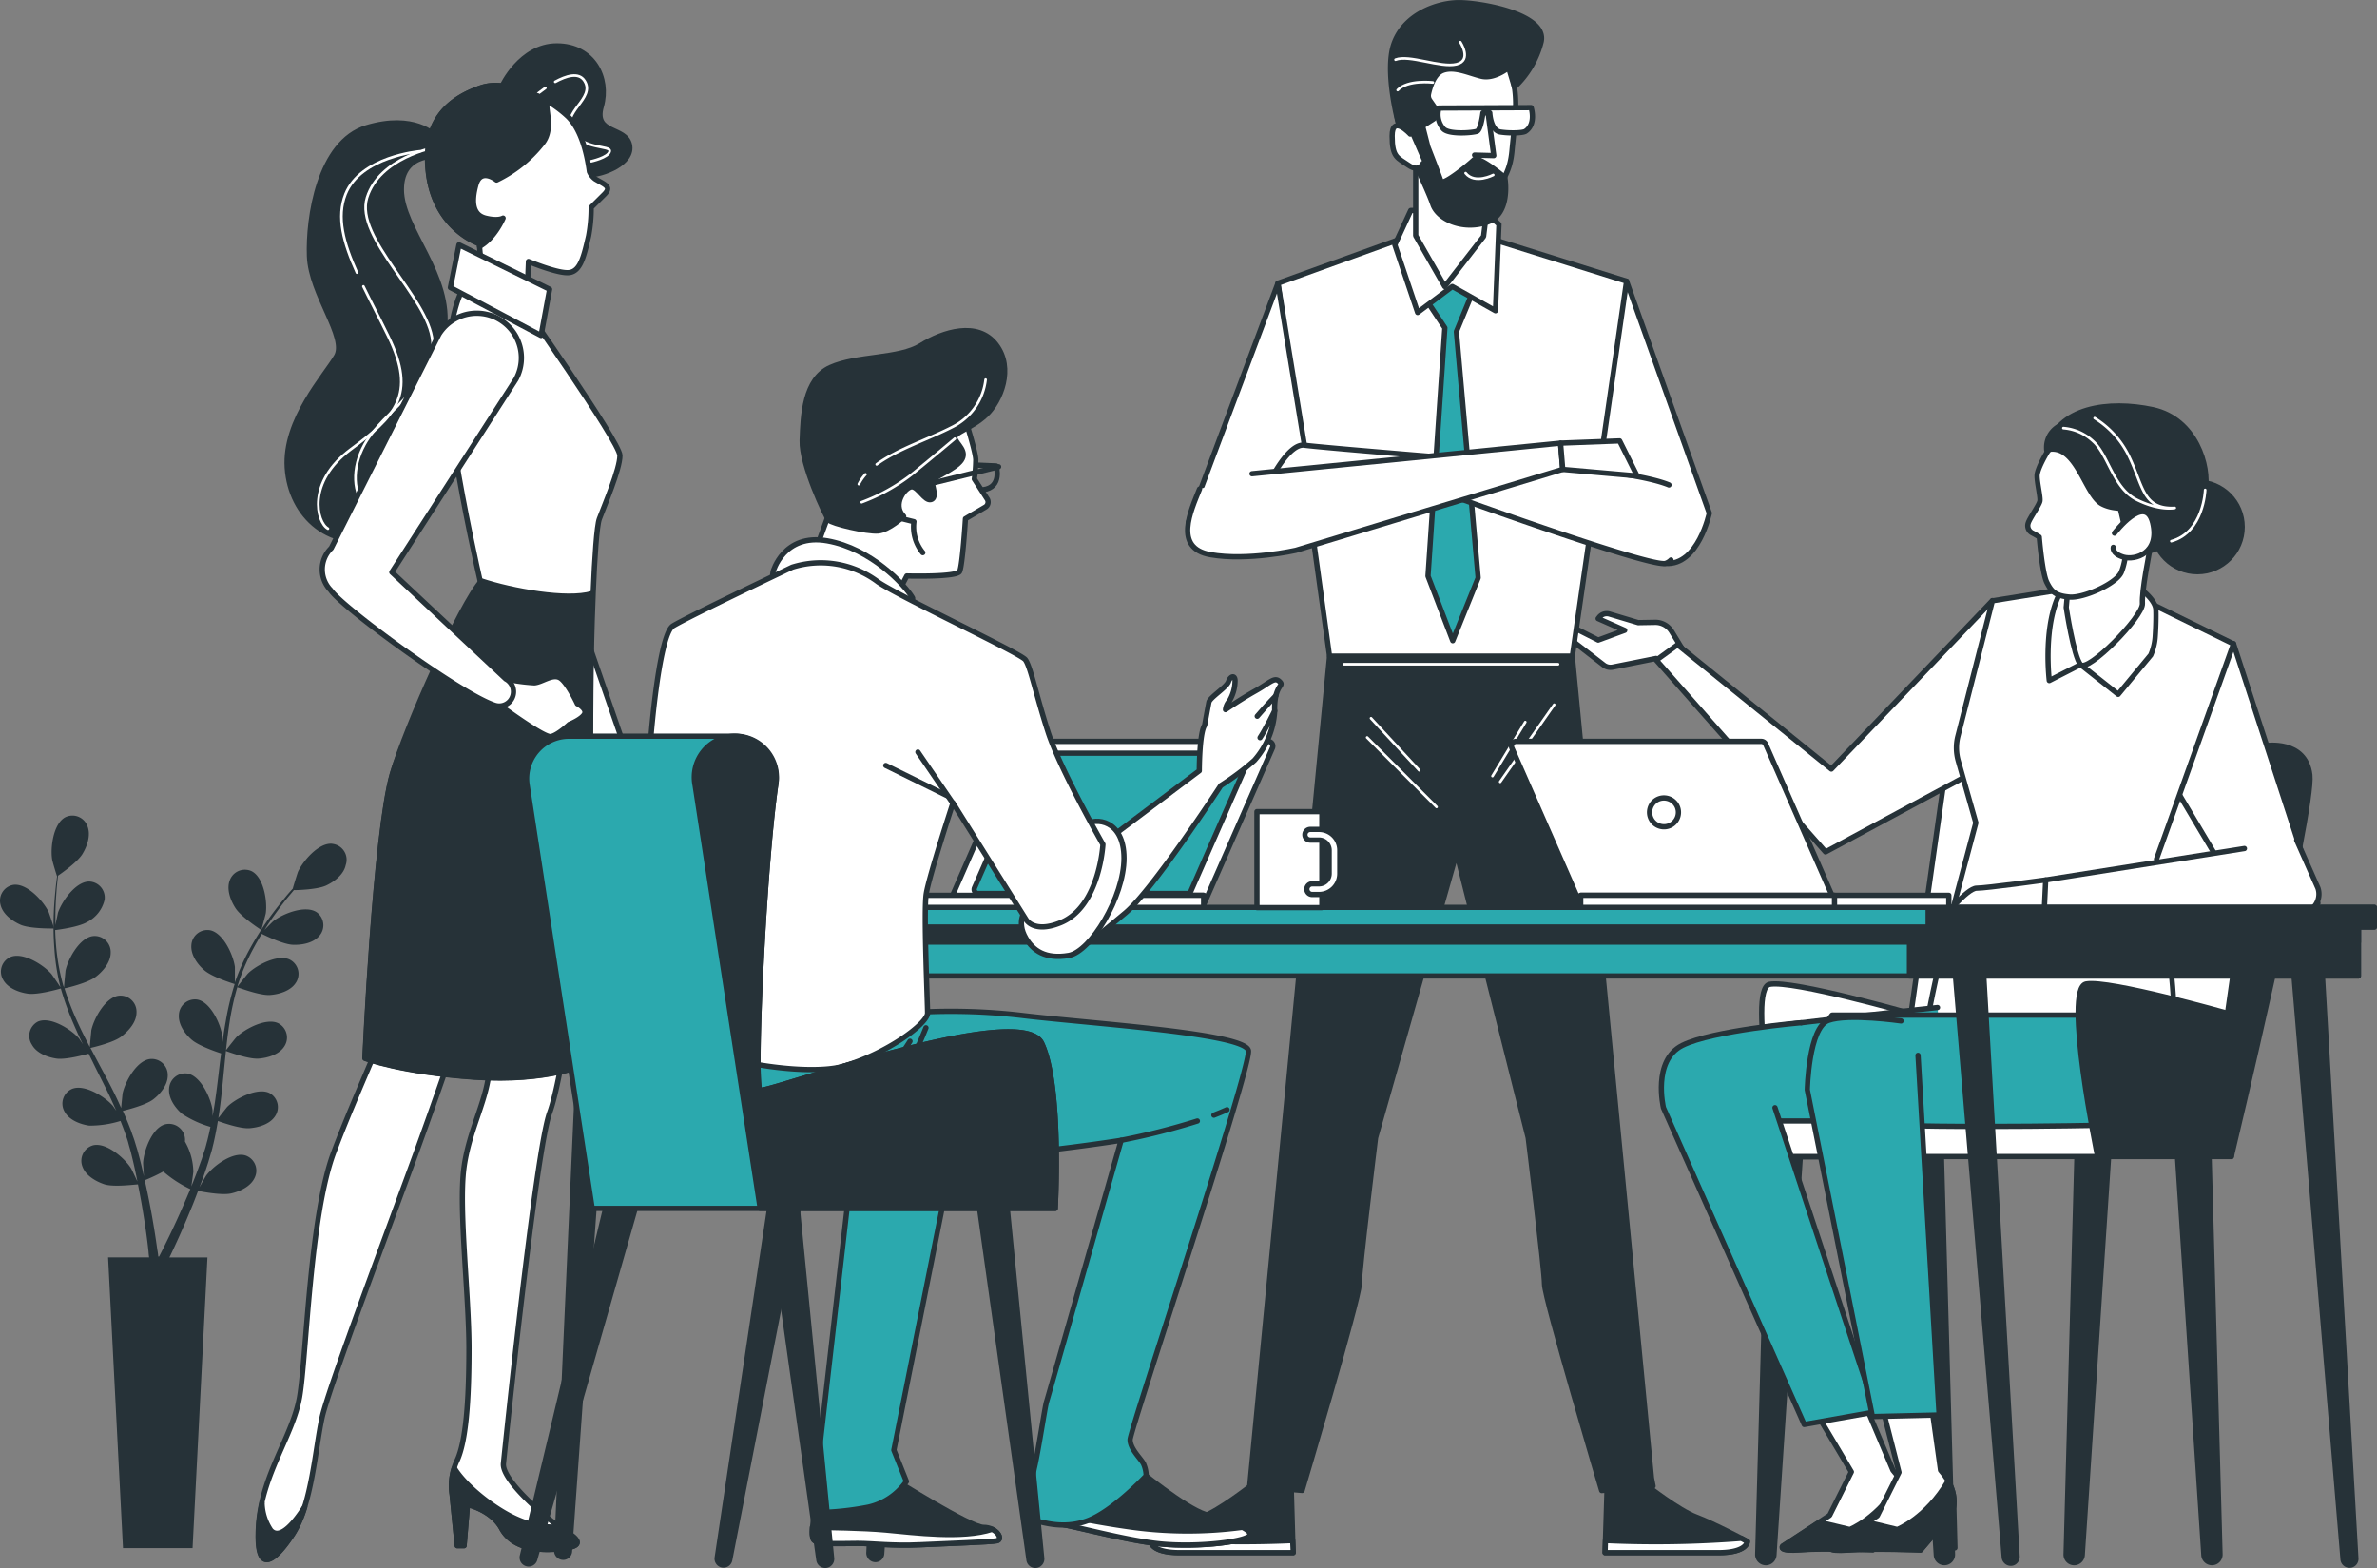 <svg xmlns="http://www.w3.org/2000/svg" width="451.282" height="297.672" viewBox="0 0 451.282 297.672"><rect x="0" y="0" width="451.282" height="297.672" fill="#808080" stroke="none"/><g id="Team-bro" transform="translate(-36.839 -118.82)"><g id="freepik--character-4--inject-114" transform="translate(333.478 195.881)"><path id="Path_1167" data-name="Path 1167" d="M397.258,315.28,392.192,391.8a1.548,1.548,0,0,1-1.537,1.436h0a1.525,1.525,0,0,1-1.525-1.581l2.082-76.372Z" transform="translate(-293.51 -173.649)" fill="#263238" stroke="#263238" stroke-linecap="round" stroke-linejoin="round" stroke-width="1"></path><path id="Path_1168" data-name="Path 1168" d="M408.07,315.28l5.066,76.516a1.537,1.537,0,0,0,1.525,1.436h0a1.537,1.537,0,0,0,1.537-1.581l-2.1-76.327Z" transform="translate(-291.361 -173.649)" fill="#263238" stroke="#263238" stroke-linecap="round" stroke-linejoin="round" stroke-width="1"></path><path id="Path_1169" data-name="Path 1169" d="M362.45,315.28l5.066,76.516a1.536,1.536,0,0,0,1.525,1.436h0a1.537,1.537,0,0,0,1.537-1.581l-2.116-76.327Z" transform="translate(-296.536 -173.649)" fill="#263238" stroke="#263238" stroke-linecap="round" stroke-linejoin="round" stroke-width="1"></path><path id="Path_1170" data-name="Path 1170" d="M344.689,315.28,339.623,391.8a1.548,1.548,0,0,1-1.537,1.436h0a1.548,1.548,0,0,1-1.537-1.581l2.116-76.327Z" transform="translate(-299.475 -173.649)" fill="#263238" stroke="#263238" stroke-linecap="round" stroke-linejoin="round" stroke-width="1"></path><path id="Path_1171" data-name="Path 1171" d="M432.877,246.193s-50.551-1.893-54.826-1.893-5.267,1.893-5.267,1.893l-7.215,50.874s-22.436-6.4-26.834-5.567,2.171,32.758,2.171,32.758h25.387l.457-1.915h57.321l15.221-72.508C438.366,246.516,432.877,246.193,432.877,246.193Z" transform="translate(-299.399 -181.702)" fill="#fff" stroke="#263238" stroke-linecap="round" stroke-linejoin="round" stroke-width="1"></path><path id="Path_1172" data-name="Path 1172" d="M410.507,274.58s5.144,33.4-.757,37.3c-.913.6-5.868,3.452-10.5,2.984-3.719-.379-30,0-30,0s-3.652-6.948-4.387-12.07,5.011-27.1,5.011-27.1Z" transform="translate(-296.27 -178.267)" fill="#fff" stroke="#263238" stroke-linecap="round" stroke-linejoin="round" stroke-width="1"></path><path id="Path_1173" data-name="Path 1173" d="M372.167,290.65s-38.036,3.953-39.828,5.022-10.021,8.251-8.607,12.916-2.149,5.022,1.113,5.745,49.5.713,49.5.713" transform="translate(-300.964 -176.443)" fill="#2ba9ae" stroke="#263238" stroke-linecap="round" stroke-linejoin="round" stroke-width="1"></path><rect id="Rectangle_406" data-name="Rectangle 406" width="90.379" height="6.748" transform="translate(126.986 142.499) rotate(180)" fill="#fff" stroke="#263238" stroke-linecap="round" stroke-linejoin="round" stroke-width="1"></rect><path id="Path_1174" data-name="Path 1174" d="M404.015,291.94H349.567s-2.862,3.229-3.229,10.021.367,8.251,5.389,10.021,49.627.868,49.627.868" transform="translate(-298.374 -176.297)" fill="#2ba9ae" stroke="#263238" stroke-linecap="round" stroke-linejoin="round" stroke-width="1"></path><path id="Path_1175" data-name="Path 1175" d="M361.742,370.916l-5.7-13.506-9.342,1.77,7.148,12.048-4.12,8.251-8.908,5.823s-1.035,1.024,3.418.679,13.7,0,13.7,0l5.823-6.848S365.873,375.648,361.742,370.916Z" transform="translate(-299.002 -168.869)" fill="#fff" stroke="#263238" stroke-linecap="round" stroke-linejoin="round" stroke-width="1"></path><path id="Path_1176" data-name="Path 1176" d="M362.147,374.84l.234,8.83h-1.392l-1.859-4.409Z" transform="translate(-296.913 -166.892)" fill="#263238" stroke="#263238" stroke-linecap="round" stroke-linejoin="round" stroke-width="1"></path><path id="Path_1177" data-name="Path 1177" d="M357.944,384.442l5.823-6.848s1.5-2.55-.568-6.224c-4.142,7.082-9.654,9.208-9.654,9.208L347.8,379.2l-6.97,4.565s-1.036,1.024,3.418.679S357.944,384.442,357.944,384.442Z" transform="translate(-299.001 -167.286)" fill="#263238" stroke="#263238" stroke-linecap="round" stroke-linejoin="round" stroke-width="1"></path><path id="Path_1178" data-name="Path 1178" d="M341.688,309.374l19.1,57.733-13.551,2.405L320.51,309.385s-2.149-8.974,3.585-11.836,22.6-4.309,22.6-4.309" transform="translate(-301.339 -176.15)" fill="#2ba9ae" stroke="#263238" stroke-linecap="round" stroke-linejoin="round" stroke-width="1"></path><path id="Path_1179" data-name="Path 1179" d="M394.876,324.006s-6.581-31.967-2.171-32.758,26.834,5.567,26.834,5.567l7.215-50.807s7.616-1.2,8.418,5.567-14.909,72.43-14.909,72.43Z" transform="translate(-293.277 -181.517)" fill="#263238" stroke="#263238" stroke-linecap="round" stroke-linejoin="round" stroke-width="1"></path><path id="Path_1180" data-name="Path 1180" d="M327.367,232.431l-3.4-5.567a3.6,3.6,0,0,0-3.129-1.715l-3.2.056-5.467-1.637a1.826,1.826,0,0,0-1.937.612l-.2.256,5.033,2.227-5.022,1.848-5.333-2.706a1,1,0,0,0-1.258.289h0a1,1,0,0,0,.178,1.4l7.46,5.757a2.082,2.082,0,0,0,1.67.4L321.02,232l2.3,2.516Z" transform="translate(-303.253 -184.062)" fill="#fff" stroke="#263238" stroke-linecap="round" stroke-linejoin="round" stroke-width="1"></path><path id="Path_1181" data-name="Path 1181" d="M383.072,221.26l-30.587,31.99-29.195-23.594-4.031,2.928,32.123,36.4,27.847-15Z" transform="translate(-301.437 -184.316)" fill="#fff" stroke="#263238" stroke-linecap="round" stroke-linejoin="round" stroke-width="1"></path><path id="Path_1182" data-name="Path 1182" d="M418.847,228.6l16.034,49.27-13.829.4L407.3,255.145S415.027,231.818,418.847,228.6Z" transform="translate(-291.448 -183.483)" fill="#fff" stroke="#263238" stroke-linecap="round" stroke-linejoin="round" stroke-width="1"></path><path id="Path_1183" data-name="Path 1183" d="M405.7,221.246l17.448,8.518-14.608,40.853,1.726,11.391-40.908.067,4.877-18.35-3.34-11.758a9.008,9.008,0,0,1-.067-4.677l6.547-25.7,17.192-2.761Z" transform="translate(-295.753 -184.592)" fill="#fff" stroke="#263238" stroke-linecap="round" stroke-linejoin="round" stroke-width="1"></path><path id="Path_1184" data-name="Path 1184" d="M402.975,219.03s3.429,2.316,3.541,4.376c.056,1.214,0,3.34-.111,4.966a10.545,10.545,0,0,1-.857,3.686l-6.18,7.46-7.148-5.645-5.935,3.029s-1.113-9.1,1.481-15.444S401.65,217.437,402.975,219.03Z" transform="translate(-293.859 -184.769)" fill="#fff" stroke="#263238" stroke-linecap="round" stroke-linejoin="round" stroke-width="1"></path><path id="Path_1185" data-name="Path 1185" d="M407.533,203.265s-1.4,5.044-2.06,8.384-1.982,10.021-1.859,12.526-10.422,13.172-11.747,11.58-2.717-10.845-2.717-10.845l1.314-14.965S404.2,194.725,407.533,203.265Z" transform="translate(-293.507 -186.653)" fill="#fff" stroke="#263238" stroke-linecap="round" stroke-linejoin="round" stroke-width="1"></path><path id="Path_1186" data-name="Path 1186" d="M386.242,196.232s-1.882,3.107-1.882,4.454.657,3.986.546,4.754-1.982,3.34-2.227,4.209a1.537,1.537,0,0,0,.768,1.882,14.693,14.693,0,0,1,1.325.768s.557,6.859,1.447,8.629,1.659,2.55,4.309,2.773,8.963-2.55,9.843-4.766,1-4.866,1.113-8.073-2.1-7.794-3.763-12.17S389.115,191.912,386.242,196.232Z" transform="translate(-294.251 -187.413)" fill="#fff" stroke="#263238" stroke-linecap="round" stroke-linejoin="round" stroke-width="1"></path><circle id="Ellipse_54" data-name="Ellipse 54" cx="8.496" cy="8.496" r="8.496" transform="translate(112.055 14.475)" fill="#263238" stroke="#263238" stroke-linecap="round" stroke-linejoin="round" stroke-width="1"></circle><path id="Path_1187" data-name="Path 1187" d="M385.83,196.42s3.418-2.951,9.565,2.917,3.808,14.352,7.917,16.112,11.714-7.037,12.593-11.424-1.759-13.484-9.965-15.243S387.678,188.225,385.83,196.42Z" transform="translate(-293.884 -188.08)" fill="#263238" stroke="#263238" stroke-linecap="round" stroke-linejoin="round" stroke-width="1"></path><path id="Path_1188" data-name="Path 1188" d="M385.833,196.084a4.565,4.565,0,0,1,5.178-5c5.567.3,6.146,9.086,9.075,12.6s4.4,2.928,4.4,2.928-4.977,1.459-8.206-.3S391.489,194.636,385.833,196.084Z" transform="translate(-293.887 -187.744)" fill="#263238" stroke="#263238" stroke-linecap="round" stroke-linejoin="round" stroke-width="1"></path><path id="Path_1189" data-name="Path 1189" d="M394.6,190.16a17.37,17.37,0,0,1,6.681,7.583c2.528,5.356,2.528,9.776,8.529,9.464,0,0-2.839.635-7.26-1.581s-5.367-8.518-8.206-11.045a9.342,9.342,0,0,0-5.679-2.528" transform="translate(-293.562 -187.844)" fill="none" stroke="#fff" stroke-linecap="round" stroke-linejoin="round" stroke-width="0.5"></path><path id="Path_1190" data-name="Path 1190" d="M413.495,202.4s-.256,8.039-6.425,9.732" transform="translate(-291.474 -186.456)" fill="none" stroke="#fff" stroke-linecap="round" stroke-linejoin="round" stroke-width="0.5"></path><path id="Path_1191" data-name="Path 1191" d="M397.4,210.186s5.879-7.694,7.26-1.949-3.34,7.148-5.567,6.491-1.915-1.848-1.915-1.848" transform="translate(-292.598 -186.035)" fill="#fff" stroke="#263238" stroke-linecap="round" stroke-linejoin="round" stroke-width="1"></path><path id="Path_1192" data-name="Path 1192" d="M387.631,268.9s-11.224,1.559-13.094,1.559-6.547,5.924-6.547,5.924h20.577Z" transform="translate(-295.908 -178.911)" fill="#fff" stroke="#263238" stroke-linecap="round" stroke-linejoin="round" stroke-width="1"></path><path id="Path_1193" data-name="Path 1193" d="M433.338,262.12l4.031,9.086a3.585,3.585,0,0,1-3.34,4.732l-48.658.278.312-6.547,37.724-5.968" transform="translate(-293.936 -179.68)" fill="#fff" stroke="#263238" stroke-linecap="round" stroke-linejoin="round" stroke-width="1"></path><path id="Path_1194" data-name="Path 1194" d="M370.267,374.84l.234,8.83h-1.392l-1.859-4.409Z" transform="translate(-295.992 -166.892)" fill="#263238" stroke="#263238" stroke-linecap="round" stroke-linejoin="round" stroke-width="1"></path><path id="Path_1195" data-name="Path 1195" d="M369.862,370.849,368.069,358l-9.331.6,3.229,12.649-4.12,8.251-8.908,5.823s-1.024,1.024,3.429.679,13.7,0,13.7,0l5.823-6.848S373.993,375.581,369.862,370.849Z" transform="translate(-298.081 -168.802)" fill="#fff" stroke="#263238" stroke-linecap="round" stroke-linejoin="round" stroke-width="1"></path><path id="Path_1196" data-name="Path 1196" d="M366.065,384.442l5.823-6.848s1.5-2.55-.579-6.224c-4.142,7.082-9.654,9.208-9.654,9.208l-5.734-1.381-6.981,4.565s-1.024,1.024,3.429.679S366.065,384.442,366.065,384.442Z" transform="translate(-298.081 -167.286)" fill="#263238" stroke="#263238" stroke-linecap="round" stroke-linejoin="round" stroke-width="1"></path><path id="Path_1197" data-name="Path 1197" d="M366.022,299.534l4,68.277-12.66.3L345,306.081s.234-11.814,4.008-13.172,13.8.1,13.8.1" transform="translate(-298.516 -176.253)" fill="#2ba9ae" stroke="#263238" stroke-linecap="round" stroke-linejoin="round" stroke-width="1"></path></g><g id="freepik--character-3--inject-114" transform="translate(255.311 119.32)"><path id="Path_1198" data-name="Path 1198" d="M314.822,166.81l15.711,44.037s-2.071,9.965-8.306,9.553-7.894-9.141-9.553-10.389-4.153-10.8-4.153-10.8Z" transform="translate(-224.488 -113.932)" fill="#fff" stroke="#263238" stroke-linecap="round" stroke-linejoin="round" stroke-width="1"></path><path id="Path_1199" data-name="Path 1199" d="M280.283,158.88,254.74,168.1l9.8,70.827h46.086l10.3-71.216-27.569-8.629Z" transform="translate(-230.589 -114.832)" fill="#fff" stroke="#263238" stroke-linecap="round" stroke-linejoin="round" stroke-width="1"></path><path id="Path_1200" data-name="Path 1200" d="M279.89,170.576l3.686,5.556-3.2,47.121,4.7,12.27,4.821-11.936-4.131-46.754,3.318-8.028-4.6-6.046Z" transform="translate(-227.736 -114.392)" fill="#2ba9ae" stroke="#263238" stroke-linecap="round" stroke-linejoin="round" stroke-width="1"></path><path id="Path_1201" data-name="Path 1201" d="M285.582,169.224,279,174.157,274.67,161.3l3.017-6.514,13.462-.323,3.285,2.951-.657,16.412Z" transform="translate(-228.328 -115.333)" fill="#fff" stroke="#263238" stroke-linecap="round" stroke-linejoin="round" stroke-width="1"></path><path id="Path_1202" data-name="Path 1202" d="M292.137,152.5l-1.024,8.273-7.371,9.509-5.512-9.643V145.13S287.884,147.546,292.137,152.5Z" transform="translate(-227.924 -116.392)" fill="#fff" stroke="#263238" stroke-linecap="round" stroke-linejoin="round" stroke-width="1"></path><path id="Path_1203" data-name="Path 1203" d="M274.83,137.7c0-7.516,5.478-13.606,12.248-13.606s10.522,6.425,10.522,13.94c0,2.427-.5,6.592-.7,8.807-.345,3.786-1.492,5.389-3.73,8.785-7.338,11.135-13.361-5.2-16.446-10.689A14.608,14.608,0,0,1,274.83,137.7Z" transform="translate(-228.31 -118.779)" fill="#fff" stroke="#263238" stroke-linecap="round" stroke-linejoin="round" stroke-width="1"></path><path id="Path_1204" data-name="Path 1204" d="M290.875,138.43l1.036,7.761-3.641-.1" transform="translate(-226.785 -117.152)" fill="#fff" stroke="#263238" stroke-linecap="round" stroke-linejoin="round" stroke-width="1"></path><path id="Path_1205" data-name="Path 1205" d="M299.713,137.22l-17.5.078a4.086,4.086,0,0,0,.869,3.975c1.113,1.113,5.645.724,6.369.434s1.113-3.474,1.113-3.474h1.3s.145,3.34,2.015,3.619,4.309.189,4.777-.145C300.726,140.315,299.713,137.22,299.713,137.22Z" transform="translate(-227.494 -117.289)" fill="#fff" stroke="#263238" stroke-linecap="round" stroke-linejoin="round" stroke-width="1"></path><path id="Path_1206" data-name="Path 1206" d="M277.091,146.733s3.942,8.073,4.877,10.867,5.567,4.977,10.255,3.418,3.418-8.5,3.418-8.5-4.977-4.253-5.9-3.34-5.912,4.977-6.224,4.042-2.483-6.525-2.483-6.525l-1.013-3.964L282.1,141.4a1.559,1.559,0,0,0,.278-2.093l-.98-1.414a1.581,1.581,0,0,1-.256-1.2c.256-1.214.958-3.73,2.583-4.454,2.227-.924,4.933.423,7.427,1.047s5.2-1.626,5.2-1.626l1.113,3.7a17.737,17.737,0,0,0,5.055-8.574c1.247-5.289-11.5-7.46-15.588-7.46s-10.567,2.227-12.437,8.084S275.989,145.687,277.091,146.733Z" transform="translate(-228.411 -119.32)" fill="#263238" stroke="#263238" stroke-linecap="round" stroke-linejoin="round" stroke-width="1"></path><path id="Path_1207" data-name="Path 1207" d="M287.082,126.05s2.316,3.474-.724,4.2-8.963-1.882-11.569-.868" transform="translate(-228.314 -118.556)" fill="none" stroke="#fff" stroke-linecap="round" stroke-linejoin="round" stroke-width="0.5"></path><path id="Path_1208" data-name="Path 1208" d="M281.831,132.938s-4.766-.579-6.681,1.447" transform="translate(-228.274 -117.784)" fill="none" stroke="#fff" stroke-linecap="round" stroke-linejoin="round" stroke-width="0.5"></path><path id="Path_1209" data-name="Path 1209" d="M291.984,148.735s-3.507,1.826-5.244-.345" transform="translate(-226.959 -116.022)" fill="none" stroke="#fff" stroke-linecap="round" stroke-linejoin="round" stroke-width="0.5"></path><path id="Path_1210" data-name="Path 1210" d="M277.651,141.891s-3.441-3.786-3.441.345,1.035,4.131,3.1,5.567,2.761-.345,2.761-.345" transform="translate(-228.38 -116.939)" fill="#fff" stroke="#263238" stroke-linecap="round" stroke-linejoin="round" stroke-width="1"></path><path id="Path_1211" data-name="Path 1211" d="M326.346,388.289h.156l-.3-1.514L311.17,230.78H265.084l-15.154,157.5h.167l9.776.835s10.845-36.41,10.845-39.127,3.1-27.836,3.1-27.836l15.377-54.058,13.6,54.058s3.1,25.175,3.1,27.836,10.856,39.149,10.856,39.149l9.2-.791h.412Z" transform="translate(-231.135 -106.675)" fill="#263238" stroke="#263238" stroke-linecap="round" stroke-linejoin="round" stroke-width="1"></path><line id="Line_147" data-name="Line 147" x1="10.255" y2="14.642" transform="translate(66.34 133.28)" fill="none" stroke="#fff" stroke-linecap="round" stroke-linejoin="round" stroke-width="0.5"></line><line id="Line_148" data-name="Line 148" x1="6.224" y2="10.255" transform="translate(64.881 136.576)" fill="none" stroke="#fff" stroke-linecap="round" stroke-linejoin="round" stroke-width="0.5"></line><line id="Line_149" data-name="Line 149" x2="9.141" y2="9.876" transform="translate(41.821 135.852)" fill="none" stroke="#fff" stroke-linecap="round" stroke-linejoin="round" stroke-width="0.5"></line><line id="Line_150" data-name="Line 150" x2="13.172" y2="13.183" transform="translate(41.086 139.504)" fill="none" stroke="#fff" stroke-linecap="round" stroke-linejoin="round" stroke-width="0.5"></line><line id="Line_151" data-name="Line 151" x2="40.641" transform="translate(36.688 125.597)" fill="none" stroke="#fff" stroke-linecap="round" stroke-linejoin="round" stroke-width="0.5"></line><path id="Path_1212" data-name="Path 1212" d="M252.012,372.23s-5.868,4.621-9.253,5.89-9.709,4.643-9.709,4.643,0,2.116,5.489,2.116h21.545l-.367-12.649Z" transform="translate(-233.05 -90.627)" fill="#263238" stroke="#263238" stroke-linecap="round" stroke-linejoin="round" stroke-width="1"></path><path id="Path_1213" data-name="Path 1213" d="M260,381.562a209.579,209.579,0,0,1-25.81-.412l-1.113.6s0,2.116,5.489,2.116h21.545Z" transform="translate(-233.047 -89.615)" fill="#fff" stroke="#263238" stroke-linecap="round" stroke-linejoin="round" stroke-width="1"></path><path id="Path_1214" data-name="Path 1214" d="M318.581,372.23s5.879,4.621,9.253,5.89,9.72,4.643,9.72,4.643,0,2.116-5.5,2.116H310.52l.39-12.649Z" transform="translate(-224.261 -90.627)" fill="#263238" stroke="#263238" stroke-linecap="round" stroke-linejoin="round" stroke-width="1"></path><path id="Path_1215" data-name="Path 1215" d="M310.587,381.562a209.592,209.592,0,0,0,25.81-.412l1.113.6s0,2.116-5.5,2.116H310.52Z" transform="translate(-224.261 -89.615)" fill="#fff" stroke="#263238" stroke-linecap="round" stroke-linejoin="round" stroke-width="1"></path><path id="Path_1216" data-name="Path 1216" d="M256.469,167.16,239.5,212.466h16.279l6.079-12.359Z" transform="translate(-232.318 -113.892)" fill="#fff" stroke="#263238" stroke-linecap="round" stroke-linejoin="round" stroke-width="1"></path><path id="Path_1217" data-name="Path 1217" d="M329.094,202.32c-6.792-2.806-28.582-4.2-29.718-4.2s-36.555-2.917-39.461-3.34-6.235,6.235-6.235,6.235l15.366-.423,18.695,3.741s37.857,13.707,40.708,12.883a2.539,2.539,0,0,0,1.024-.646" transform="translate(-230.709 -110.761)" fill="#fff" stroke="#263238" stroke-linecap="round" stroke-linejoin="round" stroke-width="1"></path><path id="Path_1218" data-name="Path 1218" d="M251.565,200.232l58.568-5.812.423,4.977-50.684,15.377s-9.13,2.071-16.2.824-3.73-8.306-2.071-12.46" transform="translate(-232.336 -110.8)" fill="#fff" stroke="#263238" stroke-linecap="round" stroke-linejoin="round" stroke-width="1"></path><path id="Path_1219" data-name="Path 1219" d="M302.93,194.463l11.212-.423,3.318,6.647-14.119-1.236Z" transform="translate(-225.122 -110.843)" fill="#fff" stroke="#263238" stroke-linecap="round" stroke-linejoin="round" stroke-width="1"></path></g><g id="freepik--Table--inject-114" transform="translate(140.959 259.559)"><path id="Path_1220" data-name="Path 1220" d="M370,282.16l9.565,113.873a1.258,1.258,0,0,0,1.5,1.047,1.225,1.225,0,0,0,.924-1.314l-6.514-113.572Z" transform="translate(-103.161 -241.085)" fill="#263238" stroke="#263238" stroke-linecap="round" stroke-linejoin="round" stroke-width="1"></path><path id="Path_1221" data-name="Path 1221" d="M427.73,282.16l9.6,114.251a1.247,1.247,0,0,0,1.5,1.047,1.225,1.225,0,0,0,.924-1.314L433.219,282.16Z" transform="translate(-96.612 -241.085)" fill="#263238" stroke="#263238" stroke-linecap="round" stroke-linejoin="round" stroke-width="1"></path><path id="Path_1222" data-name="Path 1222" d="M190,282.16l-5,112.882a1.247,1.247,0,0,0,.935,1.325h0a1.191,1.191,0,0,0,1.481-1.024l8.095-113.182Z" transform="translate(-124.15 -241.085)" fill="#263238" stroke="#263238" stroke-linecap="round" stroke-linejoin="round" stroke-width="1"></path><path id="Path_1223" data-name="Path 1223" d="M136.793,282.165,131.76,394.623a1.258,1.258,0,0,0,.946,1.325,1.2,1.2,0,0,0,1.481-1.024l8.061-112.8Z" transform="translate(-130.19 -241.089)" fill="#263238" stroke="#263238" stroke-linecap="round" stroke-linejoin="round" stroke-width="1"></path><rect id="Rectangle_407" data-name="Rectangle 407" width="340.594" height="9.776" transform="translate(3.04 34.762)" fill="#2ba9ae" stroke="#263238" stroke-linecap="round" stroke-linejoin="round" stroke-width="1"></rect><rect id="Rectangle_408" data-name="Rectangle 408" width="340.594" height="3.351" transform="translate(3.04 34.762)" fill="#263238" stroke="#263238" stroke-linecap="round" stroke-linejoin="round" stroke-width="1"></rect><rect id="Rectangle_409" data-name="Rectangle 409" width="85.224" height="9.776" transform="translate(258.399 34.762)" fill="#263238" stroke="#263238" stroke-linecap="round" stroke-linejoin="round" stroke-width="1"></rect><rect id="Rectangle_410" data-name="Rectangle 410" width="346.662" height="3.73" transform="translate(0 31.511)" fill="#2ba9ae" stroke="#263238" stroke-linecap="round" stroke-linejoin="round" stroke-width="1"></rect><rect id="Rectangle_411" data-name="Rectangle 411" width="84.7" height="3.73" transform="translate(261.951 31.511)" fill="#263238" stroke="#263238" stroke-linecap="round" stroke-linejoin="round" stroke-width="1"></rect><path id="Path_1224" data-name="Path 1224" d="M199.787,276.447h46.52a.9.9,0,0,0,.835-.546l12.883-29.373a.9.9,0,0,0-.835-1.258H212.67a.9.9,0,0,0-.824.534l-12.838,29.373a.9.9,0,0,0,.779,1.269Z" transform="translate(-122.57 -245.27)" fill="#fff" stroke="#263238" stroke-linecap="round" stroke-linejoin="round" stroke-width="1"></path><path id="Path_1225" data-name="Path 1225" d="M203.7,273.924h39.695a.768.768,0,0,0,.7-.457l10.99-25.064a.768.768,0,0,0-.7-1.113H214.687a.768.768,0,0,0-.713.468l-10.968,25.086a.768.768,0,0,0,.69,1.08Z" transform="translate(-122.114 -245.041)" fill="#2ba9ae" stroke="#263238" stroke-linecap="round" stroke-linejoin="round" stroke-width="1"></path><rect id="Rectangle_412" data-name="Rectangle 412" width="69.891" height="2.283" transform="translate(54.492 29.228)" fill="#fff" stroke="#263238" stroke-linecap="round" stroke-linejoin="round" stroke-width="1"></rect><rect id="Rectangle_413" data-name="Rectangle 413" width="33.882" height="2.283" transform="translate(90.513 29.228)" fill="#fff" stroke="#263238" stroke-linecap="round" stroke-linejoin="round" stroke-width="1"></rect><rect id="Rectangle_414" data-name="Rectangle 414" width="12.326" height="18.216" transform="translate(134.516 13.339)" fill="#fff" stroke="#263238" stroke-linecap="round" stroke-linejoin="round" stroke-width="1"></rect><path id="Path_1226" data-name="Path 1226" d="M262.012,272.639h-1.292a1.013,1.013,0,1,1,0-2.026h1.292a1.937,1.937,0,0,0,1.926-1.926v-4.454a1.937,1.937,0,0,0-1.926-1.926h-1.659a1.013,1.013,0,0,1,0-2.026h1.659a3.953,3.953,0,0,1,3.953,3.953v4.454a3.953,3.953,0,0,1-3.953,3.953Z" transform="translate(-115.716 -243.567)" fill="#fff" stroke="#263238" stroke-linecap="round" stroke-linejoin="round" stroke-width="1"></path><path id="Path_1227" data-name="Path 1227" d="M354.864,276.447h-46.52a.9.9,0,0,1-.824-.546l-12.883-29.373a.9.9,0,0,1,.824-1.258h46.52a.913.913,0,0,1,.835.534L355.7,275.177a.913.913,0,0,1-.835,1.269Z" transform="translate(-111.72 -245.27)" fill="#fff" stroke="#263238" stroke-linecap="round" stroke-linejoin="round" stroke-width="1"></path><rect id="Rectangle_415" data-name="Rectangle 415" width="69.891" height="2.283" transform="translate(265.87 31.511) rotate(180)" fill="#fff" stroke="#263238" stroke-linecap="round" stroke-linejoin="round" stroke-width="1"></rect><rect id="Rectangle_416" data-name="Rectangle 416" width="48.19" height="2.283" transform="translate(244.169 31.511) rotate(180)" fill="#fff" stroke="#263238" stroke-linecap="round" stroke-linejoin="round" stroke-width="1"></rect><path id="Path_1228" data-name="Path 1228" d="M323.266,256.367a2.739,2.739,0,1,1-3.752-1.113A2.773,2.773,0,0,1,323.266,256.367Z" transform="translate(-109.049 -244.175)" fill="#fff" stroke="#263238" stroke-linecap="round" stroke-linejoin="round" stroke-width="1"></path></g><g id="freepik--character-1--inject-114" transform="translate(85.844 127.537)"><path id="Path_1229" data-name="Path 1229" d="M128.779,179.335l3.429,33.882L147.8,258.346l-5.333,3.051-18.305-41.309-9.141-35.463s-.768-10.667,3.051-12.248S127.253,172.476,128.779,179.335Z" transform="translate(-76.982 -121.58)" fill="#fff" stroke="#263238" stroke-linecap="round" stroke-linejoin="round" stroke-width="1"></path><path id="Path_1230" data-name="Path 1230" d="M145.033,249.57s3.429,7.249,3.819,9.153.779,5.79-.724,7.527c-1.815,2.093-3.474.479-3.474.479s-4.576-1.113-4.576-4.955-.379-9.153-.379-9.153Z" transform="translate(-74.174 -112.76)" fill="#fff" stroke="#263238" stroke-linecap="round" stroke-linejoin="round" stroke-width="1"></path><line id="Line_152" data-name="Line 152" x2="6.425" y2="1.67" transform="translate(67.118 148.178)" fill="none" stroke="#263238" stroke-linecap="round" stroke-linejoin="round" stroke-width="1"></line><path id="Path_1231" data-name="Path 1231" d="M142.593,256.26l1.826,2.873s-4.253,7.271-1.971,5.367,6.547-4.22,6.169-6.124a30.287,30.287,0,0,0-2.539-5.745" transform="translate(-73.939 -112.413)" fill="#fff" stroke="#263238" stroke-linecap="round" stroke-linejoin="round" stroke-width="1"></path><path id="Path_1232" data-name="Path 1232" d="M113.86,142.247s-3.919-4.231-12.961-1.514-11.135,17.192-10.856,24.418,7.237,15.377,5.133,19S85.222,196.2,85.823,205.3s8.139,16.279,19,12.961,9.041-16.6,6.881-21.456,2.416-6.937,3.919-17.492-8.139-19.3-8.139-26.834,7.794-6.324,7.794-6.324Z" transform="translate(-80.29 -125.211)" fill="#263238" stroke="#263238" stroke-linecap="round" stroke-linejoin="round" stroke-width="1"></path><path id="Path_1233" data-name="Path 1233" d="M99.673,167.7c1.425,2.94,3.084,6.079,4.732,9.464,5.5,11.224,1.2,15.277-7.16,21.49s-6.447,13.851-4.3,15.032" transform="translate(-79.688 -122.048)" fill="none" stroke="#fff" stroke-linecap="round" stroke-linejoin="round" stroke-width="0.5"></path><path id="Path_1234" data-name="Path 1234" d="M109.936,144.67s-11.224.958-14.1,8.117c-1.737,4.354-.4,9.231,2.16,14.909" transform="translate(-79.239 -124.661)" fill="none" stroke="#fff" stroke-linecap="round" stroke-linejoin="round" stroke-width="0.5"></path><path id="Path_1235" data-name="Path 1235" d="M101.05,206.49a6.747,6.747,0,0,0,2.706.423" transform="translate(-78.559 -117.648)" fill="none" stroke="#fff" stroke-linecap="round" stroke-linejoin="round" stroke-width="0.5"></path><path id="Path_1236" data-name="Path 1236" d="M112.538,144s-10.511,1.9-12.894,9.542,11.7,18.929,12.415,27.235-9.32,13.161-12.883,19.608c-2.505,4.521-2.227,9.5.412,12" transform="translate(-78.968 -124.737)" fill="none" stroke="#fff" stroke-linecap="round" stroke-linejoin="round" stroke-width="0.5"></path><path id="Path_1237" data-name="Path 1237" d="M137.648,282.07s-2.594,22.4-5.2,29.551-8.44,63.322-8.763,66.573,8.44,10.711,12.014,12.994,1.949,2.917-1.949,3.24-8.44-.323-10.389-3.9-6.5-4.543-6.5-4.543l-.646,7.794h-1.3l-.969-9.743a11.224,11.224,0,0,1,.969-6.491c1.626-3.574,2.227-11.045,2.227-21.156s-1.949-26.311-.98-34.105,4.877-13.64,4.877-20.131.323-16.234.323-16.234Z" transform="translate(-77.111 -109.073)" fill="#fff" stroke="#263238" stroke-linecap="round" stroke-linejoin="round" stroke-width="1"></path><path id="Path_1238" data-name="Path 1238" d="M113.943,374.159a10.756,10.756,0,0,1,.412-5c2.015,3.407,7.794,8.028,12.248,9.865a16.245,16.245,0,0,0,7.672,1.292c.523.39,1.013.724,1.425.991,3.574,2.227,1.949,2.917-1.949,3.24s-8.44-.323-10.389-3.9-6.5-4.543-6.5-4.543l-.646,7.794h-1.3Z" transform="translate(-77.111 -99.192)" fill="#263238" stroke="#263238" stroke-linecap="round" stroke-linejoin="round" stroke-width="1"></path><path id="Path_1239" data-name="Path 1239" d="M122.549,285.546s-5.567,16.557-10.711,30.843S94.3,363.476,93,369.322s-1.949,16.568-5.567,22.091-7.148,8.117-6.5-1.626,6.5-16.891,7.794-24.362,1.949-34.417,6.491-46.431,9.42-21.757,10.021-25.331a83.917,83.917,0,0,0,.646-10.723Z" transform="translate(-80.851 -108.974)" fill="#fff" stroke="#263238" stroke-linecap="round" stroke-linejoin="round" stroke-width="1"></path><path id="Path_1240" data-name="Path 1240" d="M81.591,375.15a9.643,9.643,0,0,0,1.648,5.144c1.871,2.093,4.888-1.971,6.458-4.454a21.078,21.078,0,0,1-2.227,5.1c-3.574,5.512-7.148,8.117-6.5-1.626a29.217,29.217,0,0,1,.624-4.164Z" transform="translate(-80.846 -98.513)" fill="#263238" stroke="#263238" stroke-linecap="round" stroke-linejoin="round" stroke-width="1"></path><path id="Path_1241" data-name="Path 1241" d="M117.92,167.9s-1.949,1.626-3.251,12.671,6.825,45.462,6.825,45.462-13.963,22.87-17.214,34.239-5.2,53.958-5.2,53.958,6.825,2.605,20.788,3.574S141.3,315.21,141.3,315.21s.646-60.783.646-70.147.657-30.664,1.626-33.259,3.9-9.42,3.9-12.014-19.53-30.264-19.53-30.264Z" transform="translate(-78.783 -122.026)" fill="#fff" stroke="#263238" stroke-linecap="round" stroke-linejoin="round" stroke-width="1"></path><path id="Path_1242" data-name="Path 1242" d="M104.25,254.6c2.561-8.908,13.161-32.6,16.947-36.677,5.757,1.915,16.256,3.808,20.944,2.405-.145,3.34-.223,15.811-.223,19.007,0,9.42-.646,70.148-.646,70.148s-7.471,3.574-21.434,2.594S99.05,308.5,99.05,308.5,101,265.965,104.25,254.6Z" transform="translate(-78.786 -116.351)" fill="#263238" stroke="#263238" stroke-linecap="round" stroke-linejoin="round" stroke-width="1"></path><path id="Path_1243" data-name="Path 1243" d="M122.47,134.294s3.485-7.594,10.377-7.594,9.954,6.124,8.429,11.48,4.587,3.83,5.356,7.282-4.977,5.734-8.039,5.734S122.47,134.294,122.47,134.294Z" transform="translate(-76.129 -126.7)" fill="#263238" stroke="#263238" stroke-linecap="round" stroke-linejoin="round" stroke-width="1"></path><path id="Path_1244" data-name="Path 1244" d="M131.51,132.941c2.049-1.113,4.454-1.915,5.567-.178,2.149,3.34-4.532,5.968-2.383,9.553s7.4,2.628,7.16,3.819-3.574,1.9-3.574,1.9" transform="translate(-75.104 -126.127)" fill="none" stroke="#fff" stroke-linecap="round" stroke-linejoin="round" stroke-width="0.5"></path><path id="Path_1245" data-name="Path 1245" d="M128.36,135.128s.657-.568,1.637-1.258" transform="translate(-75.461 -125.887)" fill="none" stroke="#fff" stroke-linecap="round" stroke-linejoin="round" stroke-width="0.5"></path><path id="Path_1246" data-name="Path 1246" d="M141.583,151.2a3.474,3.474,0,0,1-1.113-1.4c-.557-4.109-1.759-8.15-4.031-10.422a22.08,22.08,0,0,0-12.5-5.846,8.808,8.808,0,0,0-4.131.379c-5.912,2.071-10.99,6.157-9.9,16.011,1.2,10.856,9.654,13.573,9.654,13.573l.6,6.681,8.44,3.919.3-7.237s5.723,2.405,7.794,2.1,2.717-3.017,3.619-6.937a29.332,29.332,0,0,0,.49-5.423l2.528-2.516C144.767,152.625,143.353,152.269,141.583,151.2Z" transform="translate(-77.572 -125.936)" fill="#fff" stroke="#263238" stroke-linecap="round" stroke-linejoin="round" stroke-width="1"></path><path id="Path_1247" data-name="Path 1247" d="M109.886,149.92c-1.113-9.854,3.986-13.94,9.9-16.011a8.808,8.808,0,0,1,4.131-.379,23.928,23.928,0,0,1,9.041,3.14c-1.692-.345,1.191,4.632-1.459,7.794a24.64,24.64,0,0,1-8.652,6.926s-3.006-2.416-3.919.9-.6,5.723,1.815,6.336,3.34,0,3.34,0-1.6,3.8-4.454,5.367v-.546S111.144,160.787,109.886,149.92Z" transform="translate(-77.574 -125.936)" fill="#263238" stroke="#263238" stroke-linecap="round" stroke-linejoin="round" stroke-width="1"></path><path id="Path_1248" data-name="Path 1248" d="M132.468,169.05l-1.615,8.774-17.214-9.1,1.626-8.117Z" transform="translate(-77.131 -122.853)" fill="#fff" stroke="#263238" stroke-linecap="round" stroke-linejoin="round" stroke-width="1"></path><path id="Path_1249" data-name="Path 1249" d="M123.144,234.674a36.076,36.076,0,0,0,5.411.735c1.414-.089,3.34-1.681,4.766-1s3.418,4.966,3.418,4.966,1.893.958,1.347,1.971-2.884,1.949-2.884,1.949-2.227,2.1-3.519,2.316-9.164-5.567-9.164-5.567Z" transform="translate(-76.123 -114.499)" fill="#fff" stroke="#263238" stroke-linecap="round" stroke-linejoin="round" stroke-width="1"></path><path id="Path_1250" data-name="Path 1250" d="M127.466,245.867a2.728,2.728,0,0,0-.835-4.164L105,221.438l23.561-36.633a8.473,8.473,0,0,0-14.642-8.518L93.494,216.873a5.634,5.634,0,0,0-.178,7.906l.078.078c2.049,3.162,24.585,19.7,31.177,21.857a2.706,2.706,0,0,0,2.895-.846Z" transform="translate(-79.611 -121.528)" fill="#fff" stroke="#263238" stroke-linecap="round" stroke-linejoin="round" stroke-width="1"></path></g><g id="freepik--character-2--inject-114" transform="translate(135.983 181.583)"><path id="Path_1251" data-name="Path 1251" d="M203.695,188.175s2.795,8.652,2.795,10.333a30.549,30.549,0,0,1-.278,3.63l2.461,3.819a1.113,1.113,0,0,1-.345,1.492l-3.8,2.227s-.557,8.908-1.113,10.021-10.021.846-10.021.846l-3.073,5.857L174.4,220.265l4.187-11.457-.868-17.292S187.494,182.875,203.695,188.175Z" transform="translate(-120.376 -173.966)" fill="#fff" stroke="#263238" stroke-linecap="round" stroke-linejoin="round" stroke-width="1"></path><path id="Path_1252" data-name="Path 1252" d="M192.883,210.492s-2.773,2.605-4.855,2.784-8.852-1.392-9.375-2.082-5.2-10.411-5.033-15.1.356-11.624,5.378-13.874,13.016-1.57,17.181-4.164,10.756-4.688,14.23-.178.868,10.756-1.9,13.361-6.246,3.34-5.9,4.454,2.427,2.427,1.214,4.164-5.567,3.34-5.567,3.986,1.047,3.129-.167,3.474-2.438-2.427-3.652-2.427S190.634,208.243,192.883,210.492Z" transform="translate(-120.465 -175.239)" fill="#263238" stroke="#263238" stroke-linecap="round" stroke-linejoin="round" stroke-width="1"></path><path id="Path_1253" data-name="Path 1253" d="M184.539,199.75a8.806,8.806,0,0,0-1.269,1.848" transform="translate(-119.37 -172.458)" fill="none" stroke="#fff" stroke-linecap="round" stroke-linejoin="round" stroke-width="0.5"></path><path id="Path_1254" data-name="Path 1254" d="M207,183.6a11.491,11.491,0,0,1-6.347,9c-4.454,2.3-10.389,4.187-14.33,7.082" transform="translate(-119.024 -174.29)" fill="none" stroke="#fff" stroke-linecap="round" stroke-linejoin="round" stroke-width="0.5"></path><path id="Path_1255" data-name="Path 1255" d="M201.454,193.66s-3.953,3.34-8.184,6.781a36.053,36.053,0,0,1-9.52,5.289" transform="translate(-119.315 -173.149)" fill="none" stroke="#fff" stroke-linecap="round" stroke-linejoin="round" stroke-width="0.5"></path><path id="Path_1256" data-name="Path 1256" d="M190.67,207.32l2.227.557a7.694,7.694,0,0,0,1.681,5.868" transform="translate(-118.53 -171.599)" fill="#fff" stroke="#263238" stroke-linecap="round" stroke-linejoin="round" stroke-width="1"></path><line id="Line_153" data-name="Line 153" y1="3.897" x2="15.722" transform="translate(74.723 25.844)" fill="none" stroke="#263238" stroke-linecap="round" stroke-linejoin="round" stroke-width="1"></line><path id="Path_1257" data-name="Path 1257" d="M203.48,198.17l3.585.156s1.236,4.053-2.494,4.521" transform="translate(-117.077 -172.637)" fill="none" stroke="#263238" stroke-linecap="round" stroke-linejoin="round" stroke-width="1"></path><path id="Path_1258" data-name="Path 1258" d="M190.817,371.123s14.475,9.141,17.025,9.141,3.819,2.294,2.55,2.55-9.153.5-14.475.757-8.908-.256-11.947-.256-6.614.256-8.139-.5,1.024-9.409,1.024-10.934S189.035,370.1,190.817,371.123Z" transform="translate(-120.269 -153.085)" fill="#263238" stroke="#263238" stroke-linecap="round" stroke-linejoin="round" stroke-width="1"></path><path id="Path_1259" data-name="Path 1259" d="M209.481,379.647c-5.623,1.848-14.742.635-20.22.134-4.331-.39-11.135-.479-13.907-.5-.111,1.3,0,2.294.434,2.539,1.525.757,5.088.5,8.139.5s6.6.512,11.947.256,13.217-.512,14.475-.757C211.341,381.618,210.873,380.3,209.481,379.647Z" transform="translate(-120.273 -152.09)" fill="#fff" stroke="#263238" stroke-linecap="round" stroke-linejoin="round" stroke-width="1"></path><path id="Path_1260" data-name="Path 1260" d="M202.253,314.66l-11.424,57.287,2.383,5.946a11.97,11.97,0,0,1-7.226,4.877,54.746,54.746,0,0,1-9.91,1.024s-1.269-6.358-.5-7.126,1.013-3.808,1.013-3.808l6.6-57.7Z" transform="translate(-120.271 -159.421)" fill="#2ba9ae" stroke="#263238" stroke-linecap="round" stroke-linejoin="round" stroke-width="1"></path><path id="Path_1261" data-name="Path 1261" d="M232.7,369.582s8.908,7.371,12.972,8.64,8.384,2.539,8.384,3.808-9.654,2.539-17.025,1.782-18.561-4.064-21.1-4.064-2.038-6.614-2.038-7.627S226.354,362.968,232.7,369.582Z" transform="translate(-115.9 -153.481)" fill="#263238" stroke="#263238" stroke-linecap="round" stroke-linejoin="round" stroke-width="1"></path><path id="Path_1262" data-name="Path 1262" d="M254.071,380.984c0-.457-.568-.913-1.47-1.37a78.451,78.451,0,0,1-21.913-.156c-7.315-1.047-13.439-2.45-16.568-3.229.267,1.37.791,2.472,1.826,2.472,2.539,0,13.729,3.34,21.1,4.064S254.071,382.254,254.071,380.984Z" transform="translate(-115.87 -152.436)" fill="#fff" stroke="#263238" stroke-linecap="round" stroke-linejoin="round" stroke-width="1"></path><path id="Path_1263" data-name="Path 1263" d="M195.745,291.634a115.964,115.964,0,0,1,22.87.512c12.961,1.525,41.921,3.34,42.423,6.614s-22.469,72.074-22.469,73.844,2.026,3.563,2.539,4.576a5.891,5.891,0,0,1,.512,2.294s-6.224,6.681-11.057,8.5-8.908.111-9.91.111-1.013-6.859-.245-10.166,2.026-11.691,2.283-12.448,14.174-49.682,14.174-49.682-37.857,6.1-60.472,3.552-24.908-6.091-26.177-11.435,1.269-16.011,1.269-16.011Z" transform="translate(-123.16 -162.072)" fill="#2ba9ae" stroke="#263238" stroke-linecap="round" stroke-linejoin="round" stroke-width="1"></path><path id="Path_1264" data-name="Path 1264" d="M188.675,306.39a16.623,16.623,0,0,1-1.715,2.093" transform="translate(-118.951 -160.359)" fill="none" stroke="#263238" stroke-linecap="round" stroke-linejoin="round" stroke-width="1"></path><path id="Path_1265" data-name="Path 1265" d="M195.234,294.11a96.183,96.183,0,0,1-5.044,10.678" transform="translate(-118.585 -161.753)" fill="none" stroke="#263238" stroke-linecap="round" stroke-linejoin="round" stroke-width="1"></path><path id="Path_1266" data-name="Path 1266" d="M193.347,296.4a27,27,0,0,1-13.217,11.134" transform="translate(-119.726 -161.493)" fill="none" stroke="#263238" stroke-linecap="round" stroke-linejoin="round" stroke-width="1"></path><path id="Path_1267" data-name="Path 1267" d="M243.82,309.105c.868-.334,1.7-.679,2.494-1.035" transform="translate(-112.5 -160.169)" fill="#fff" stroke="#263238" stroke-linecap="round" stroke-linejoin="round" stroke-width="1"></path><path id="Path_1268" data-name="Path 1268" d="M228,313.663A130.807,130.807,0,0,0,242.475,310" transform="translate(-114.295 -159.95)" fill="#fff" stroke="#263238" stroke-linecap="round" stroke-linejoin="round" stroke-width="1"></path><path id="Path_1269" data-name="Path 1269" d="M259.036,237.844c.534-2.127,1.425-1.96.713-2.661-.98-.98-1.77.178-4.61,1.77s-5.667,3.541-5.667,3.541a2.85,2.85,0,0,1,.7-1.592,7.583,7.583,0,0,0,1.113-3.9c0-1.113-.891-.891-1.247.178s-3.541,3.006-3.719,3.9-.813,4.387-.813,4.387c-1.013,1.525-1.013,8.64-1.013,8.64l-20.632,15.5L213.44,279.855s4.576,7.371,7.115,6.358,3.808-2.038,9.91-7.126c5.166-4.309,18.116-24.184,18.116-24.184a48.1,48.1,0,0,0,6.38-4.788,15.465,15.465,0,0,0,3.853-9.353A11.737,11.737,0,0,1,259.036,237.844Z" transform="translate(-115.947 -168.542)" fill="#fff" stroke="#263238" stroke-linecap="round" stroke-linejoin="round" stroke-width="1"></path><path id="Path_1270" data-name="Path 1270" d="M168.7,216.979s1.96-7.349,10.288-5.879,14.7,8.329,16.167,10.778-26.946-.98-26.946-.98Z" transform="translate(-121.078 -171.192)" fill="#fff" stroke="#263238" stroke-linecap="round" stroke-linejoin="round" stroke-width="1"></path><path id="Path_1271" data-name="Path 1271" d="M211.858,275.713s-1.937,2.093,0,5.389c1.325,2.283,3.663,4.031,8.139,3.262,4.187-.735,10.478-11.135,10.478-18.45s-5.389-7.794-7.349-6.369S211.858,275.713,211.858,275.713Z" transform="translate(-116.224 -165.747)" fill="#fff" stroke="#263238" stroke-linecap="round" stroke-linejoin="round" stroke-width="1"></path><path id="Path_1272" data-name="Path 1272" d="M174.661,215.676s-19.819,9.409-22.614,11.135-4.576,23.884-4.576,27.7,2.795,41.2,3.552,47.522,25.164,10.678,33.3,8.384,16.067-8.073,16.067-10.11-.768-19.307-.256-22.614,5.077-17.281,5.077-17.281l13.874,22.135s1.459,2.717,6.614.579c7.371-3.051,7.983-14.842,7.983-14.842s-8.128-14.23-10.422-21.345-3.34-12.46-4.32-13.729-23.895-11.947-27.959-14.742a18.071,18.071,0,0,0-16.323-2.795Z" transform="translate(-123.431 -170.747)" fill="#fff" stroke="#263238" stroke-linecap="round" stroke-linejoin="round" stroke-width="1"></path><line id="Line_154" data-name="Line 154" x1="6.603" y1="9.665" transform="translate(75.124 80.003)" fill="none" stroke="#263238" stroke-linecap="round" stroke-linejoin="round" stroke-width="1"></line><line id="Line_155" data-name="Line 155" x1="11.636" y1="5.734" transform="translate(69.022 82.553)" fill="none" stroke="#263238" stroke-linecap="round" stroke-linejoin="round" stroke-width="1"></line><path id="Path_1273" data-name="Path 1273" d="M167.35,320.121,177.5,392.3a1.214,1.214,0,0,0,1.481,1.013h0a1.236,1.236,0,0,0,.935-1.3l-7.159-73.076Z" transform="translate(-121.176 -158.937)" fill="#263238" stroke="#263238" stroke-linecap="round" stroke-linejoin="round" stroke-width="1"></path><path id="Path_1274" data-name="Path 1274" d="M142.882,320.51l-16.969,70.882a1.214,1.214,0,0,0,1.013,1.481h0a1.2,1.2,0,0,0,1.336-.868l19.708-68.789Z" transform="translate(-125.881 -158.758)" fill="#263238" stroke="#263238" stroke-linecap="round" stroke-linejoin="round" stroke-width="1"></path><path id="Path_1275" data-name="Path 1275" d="M169.932,319.72l-10.8,72.074a1.225,1.225,0,0,0,1.113,1.4h0a1.214,1.214,0,0,0,1.258-.98L175.21,321.98Z" transform="translate(-122.11 -158.847)" fill="#263238" stroke="#263238" stroke-linecap="round" stroke-linejoin="round" stroke-width="1"></path><path id="Path_1276" data-name="Path 1276" d="M203.17,320.124,213.325,392.3a1.214,1.214,0,0,0,1.481,1.013h0a1.236,1.236,0,0,0,.935-1.3l-7.193-73.1Z" transform="translate(-117.112 -158.939)" fill="#263238" stroke="#263238" stroke-linecap="round" stroke-linejoin="round" stroke-width="1"></path><path id="Path_1277" data-name="Path 1277" d="M126.73,253.676l12.359,80.358h87.9s1.3-23.16-2.572-31.344-51.72,9.364-53.446,8.908c-1.28-.323.612-41.81,2.962-58.022a8.039,8.039,0,0,0-7.961-9.186H134.68a8.039,8.039,0,0,0-7.95,9.286Z" transform="translate(-125.796 -167.394)" fill="#2ba9ae" stroke="#263238" stroke-linecap="round" stroke-linejoin="round" stroke-width="1"></path><path id="Path_1278" data-name="Path 1278" d="M221.169,302.691c-3.875-8.184-51.72,9.364-53.446,8.908-1.28-.323.612-41.81,2.962-58.022a7.794,7.794,0,1,0-15.321.078l12.359,80.358h56.018S225.044,310.875,221.169,302.691Z" transform="translate(-122.552 -167.394)" fill="#263238" stroke="#263238" stroke-linecap="round" stroke-linejoin="round" stroke-width="1"></path><path id="Path_1279" data-name="Path 1279" d="M254.751,237.48s-1.414,1.414-3.541,3.9" transform="translate(-111.662 -168.177)" fill="#fff" stroke="#263238" stroke-linecap="round" stroke-linejoin="round" stroke-width="1"></path><path id="Path_1280" data-name="Path 1280" d="M254.474,240.06s-1.726,3.507-2.784,5.1" transform="translate(-111.607 -167.885)" fill="#fff" stroke="#263238" stroke-linecap="round" stroke-linejoin="round" stroke-width="1"></path></g><g id="freepik--Plants--inject-114" transform="translate(36.839 273.653)"><path id="Path_1281" data-name="Path 1281" d="M40.759,277.315c1.848.8,6.358.7,6.369.7s-.969-2.951-1.058-3.129c-.991-2.082-4.131-5.5-6.681-5.155a3.04,3.04,0,0,0-2.438,3.819C37.375,275.311,39.178,276.625,40.759,277.315Z" transform="translate(-36.839 -256.591)" fill="#263238"></path><path id="Path_1282" data-name="Path 1282" d="M99.923,263.275c-2.561-.278-5.567,3.229-6.536,5.333-.078.178-1.013,3.162-.969,3.162h0c-.49.546-1,1.113-1.548,1.8-1,1.225-2.116,2.628-3.24,4.231a56.934,56.934,0,0,0-3.34,5.345,40.74,40.74,0,0,0-2.873,6.458.212.212,0,0,1,0,.078v-3.017c-.3-2.283-2.227-6.514-4.743-6.981a3.04,3.04,0,0,0-3.518,2.817c-.156,1.815,1.113,3.63,2.438,4.766,1.447,1.292,5.456,2.539,5.779,2.639a52.108,52.108,0,0,0-1.692,7.07c-.256,1.381-.457,2.772-.646,4.175v-1.314c-.289-2.283-2.227-6.514-4.732-6.981a3.051,3.051,0,0,0-3.519,2.862c-.145,1.815,1.113,3.63,2.45,4.777s4.688,2.294,5.567,2.572c-.067.546-.145,1.113-.212,1.615-.3,2.583-.6,5.166-.969,7.683-.134.891-.29,1.759-.445,2.628v-1.113c-.3-2.283-2.227-6.514-4.743-6.981a3.051,3.051,0,0,0-3.507,2.873c-.145,1.8,1.113,3.619,2.45,4.766a19.487,19.487,0,0,0,5.4,2.483c-.189.891-.379,1.77-.6,2.628-.167.579-.278,1.113-.479,1.715s-.367,1.113-.546,1.692c-.39,1.058-.779,2.16-1.18,3.184-.278.724-.557,1.4-.824,2.082.134-.88.367-2.617.379-2.761A11.87,11.87,0,0,0,71.93,319.8a2.706,2.706,0,0,0,0-.668,3.04,3.04,0,0,0-3.752-2.594c-2.494.657-4.064,5.022-4.187,7.315,0,.134.089,1.615.156,2.55-.122-.546-.245-1.113-.379-1.626-.256-1.113-.557-2.227-.857-3.34-.178-.568-.345-1.113-.523-1.7s-.4-1.113-.6-1.737c-.49-1.347-1.047-2.683-1.648-4.02.958-.234,4.365-1.113,5.734-2.149s2.806-2.761,2.795-4.576a3.04,3.04,0,0,0-3.34-3.118c-2.561.278-4.788,4.354-5.244,6.6,0,.145-.189,1.793-.256,2.706-.356-.8-.724-1.6-1.113-2.405-1.113-2.294-2.383-4.6-3.6-6.892L54,302.034c.345-.078,4.454-1.013,5.946-2.227s2.806-2.75,2.795-4.576a3.051,3.051,0,0,0-3.34-3.118c-2.561.278-4.777,4.354-5.244,6.6,0,.178-.256,2.55-.278,3.162-.8-1.548-1.592-3.107-2.3-4.665a53.713,53.713,0,0,1-2.516-6.491c.156,0,4.454-1,5.99-2.227,1.358-1.047,2.806-2.761,2.784-4.576a3.04,3.04,0,0,0-3.34-3.118c-2.561.278-4.777,4.354-5.244,6.6,0,.178-.267,2.739-.278,3.207a1.35,1.35,0,0,0-.134-.39,39.971,39.971,0,0,1-1.3-6.848c-.134-1.28-.2-2.505-.245-3.708.813-.1,4.454-.59,6.046-1.514a6.362,6.362,0,0,0,3.34-4.242,3.051,3.051,0,0,0-2.928-3.463c-2.583,0-5.233,3.808-5.946,5.99,0,.122-.289,1.37-.468,2.283V277.1c0-1.949.122-3.73.245-5.3.078-.9.167-1.715.256-2.472.746-.512,3.719-2.605,4.632-4.109s1.626-3.585.958-5.278a3.04,3.04,0,0,0-4.187-1.715c-2.294,1.18-2.895,5.779-2.516,8.05,0,.189.9,3.2.935,3.173h0c-.1.724-.2,1.5-.289,2.361-.156,1.581-.312,3.34-.367,5.322a55.672,55.672,0,0,0,.156,6.3,39.8,39.8,0,0,0,1.113,6.97.212.212,0,0,1,0,.078c-.4-.635-1.592-2.372-1.7-2.494-1.5-1.737-5.434-4.22-7.794-3.207a3.04,3.04,0,0,0-1.358,4.32c.88,1.592,2.973,2.383,4.677,2.628,1.915.278,5.946-.891,6.269-.98a54.313,54.313,0,0,0,2.438,6.77c.557,1.28,1.113,2.561,1.77,3.83-.367-.546-.7-1.024-.746-1.113-1.5-1.737-5.434-4.22-7.794-3.207a3.04,3.04,0,0,0-1.147,4.4c.868,1.592,2.973,2.383,4.665,2.628s5.178-.668,6.091-.935c.245.49.479.98.724,1.459,1.113,2.327,2.349,4.643,3.429,6.948.379.813.724,1.626,1.113,2.438l-.657-.935c-1.5-1.737-5.434-4.209-7.794-3.207A3.051,3.051,0,0,0,49.1,314.16c.88,1.592,2.973,2.383,4.665,2.628A19.685,19.685,0,0,0,59.7,315.9c.334.846.668,1.692.946,2.516.189.579.4,1.113.546,1.7s.323,1.113.479,1.715c.267,1.113.546,2.227.779,3.34.167.746.312,1.47.457,2.227-.379-.813-1.113-2.394-1.214-2.516-1.225-1.949-4.732-4.988-7.226-4.354A3.051,3.051,0,0,0,52.49,324.6c.624,1.7,2.572,2.806,4.209,3.34,1.815.546,5.812,0,6.313,0,.245,1.191.457,2.361.657,3.463.668,3.819,1.113,7.037,1.347,9.275a10.985,10.985,0,0,0,.122,1.113H57.344l2.828,55.194H73.378L76.206,341.8H68.98l.167-.323c.991-2.071,2.361-5.033,3.841-8.663.479-1.113.958-2.372,1.436-3.641.49.1,4.454.9,6.291.479,1.681-.379,3.708-1.325,4.454-2.973a3.04,3.04,0,0,0-1.681-4.209c-2.438-.824-6.157,1.949-7.527,3.8-.078.111-.824,1.392-1.28,2.227l.59-1.559c.39-1.058.746-2.138,1.113-3.285l.5-1.7c.189-.568.312-1.18.468-1.782.323-1.392.59-2.817.835-4.264.924.334,4.253,1.492,5.968,1.37s3.864-.746,4.855-2.227a3.051,3.051,0,0,0-1.024-4.454c-2.227-1.113-6.391,1-8.017,2.617-.1.111-1.113,1.4-1.692,2.127.134-.868.267-1.737.379-2.628.323-2.55.557-5.144.813-7.727.078-.791.167-1.581.245-2.372.334.122,4.253,1.581,6.18,1.447,1.7-.122,3.853-.746,4.844-2.227a3.051,3.051,0,0,0-1.024-4.454c-2.227-1.169-6.38,1-8.017,2.617-.122.122-1.615,1.993-1.971,2.483.189-1.737.39-3.463.657-5.166a52.432,52.432,0,0,1,1.481-6.792c.156,0,4.231,1.592,6.213,1.459,1.7-.122,3.853-.757,4.844-2.227a3.04,3.04,0,0,0-1.024-4.454c-2.227-1.18-6.38.991-8.017,2.617-.122.122-1.726,2.138-1.993,2.516l.1-.39a39.57,39.57,0,0,1,2.695-6.436c.59-1.113,1.214-2.227,1.837-3.229.735.367,4.1,2,5.879,2.071s3.919-.323,5.077-1.726a3.04,3.04,0,0,0-.534-4.454c-2.149-1.425-6.458.278-8.251,1.715-.1.078-1.013.98-1.659,1.648.289-.457.579-.935.868-1.358,1.113-1.626,2.16-3.04,3.14-4.3.557-.7,1.113-1.325,1.57-1.9.9,0,4.543-.134,6.135-.88s3.34-2.093,3.708-3.864a3.04,3.04,0,0,0-2.528-4.042ZM71.585,332.031c-1.548,3.563-2.973,6.469-3.986,8.484l-.568,1.113h-.167a10.626,10.626,0,0,0-.178-1.3c-.312-2.227-.8-5.5-1.57-9.342-.234-1.214-.512-2.505-.813-3.83a34.13,34.13,0,0,0,3.519-1.659,22.268,22.268,0,0,0,5.133,3.34C72.5,329.915,72.031,331.006,71.585,332.031Z" transform="translate(-36.822 -257.928)" fill="#263238"></path><path id="Path_1283" data-name="Path 1283" d="M82.035,278.6s.824-3,.846-3.2c.323-2.283-.4-6.859-2.728-7.983a3.051,3.051,0,0,0-4.131,1.793c-.624,1.7.167,3.8,1.113,5.244C78.25,276.191,82.035,278.6,82.035,278.6Z" transform="translate(-32.419 -256.881)" fill="#263238"></path></g></g></svg>